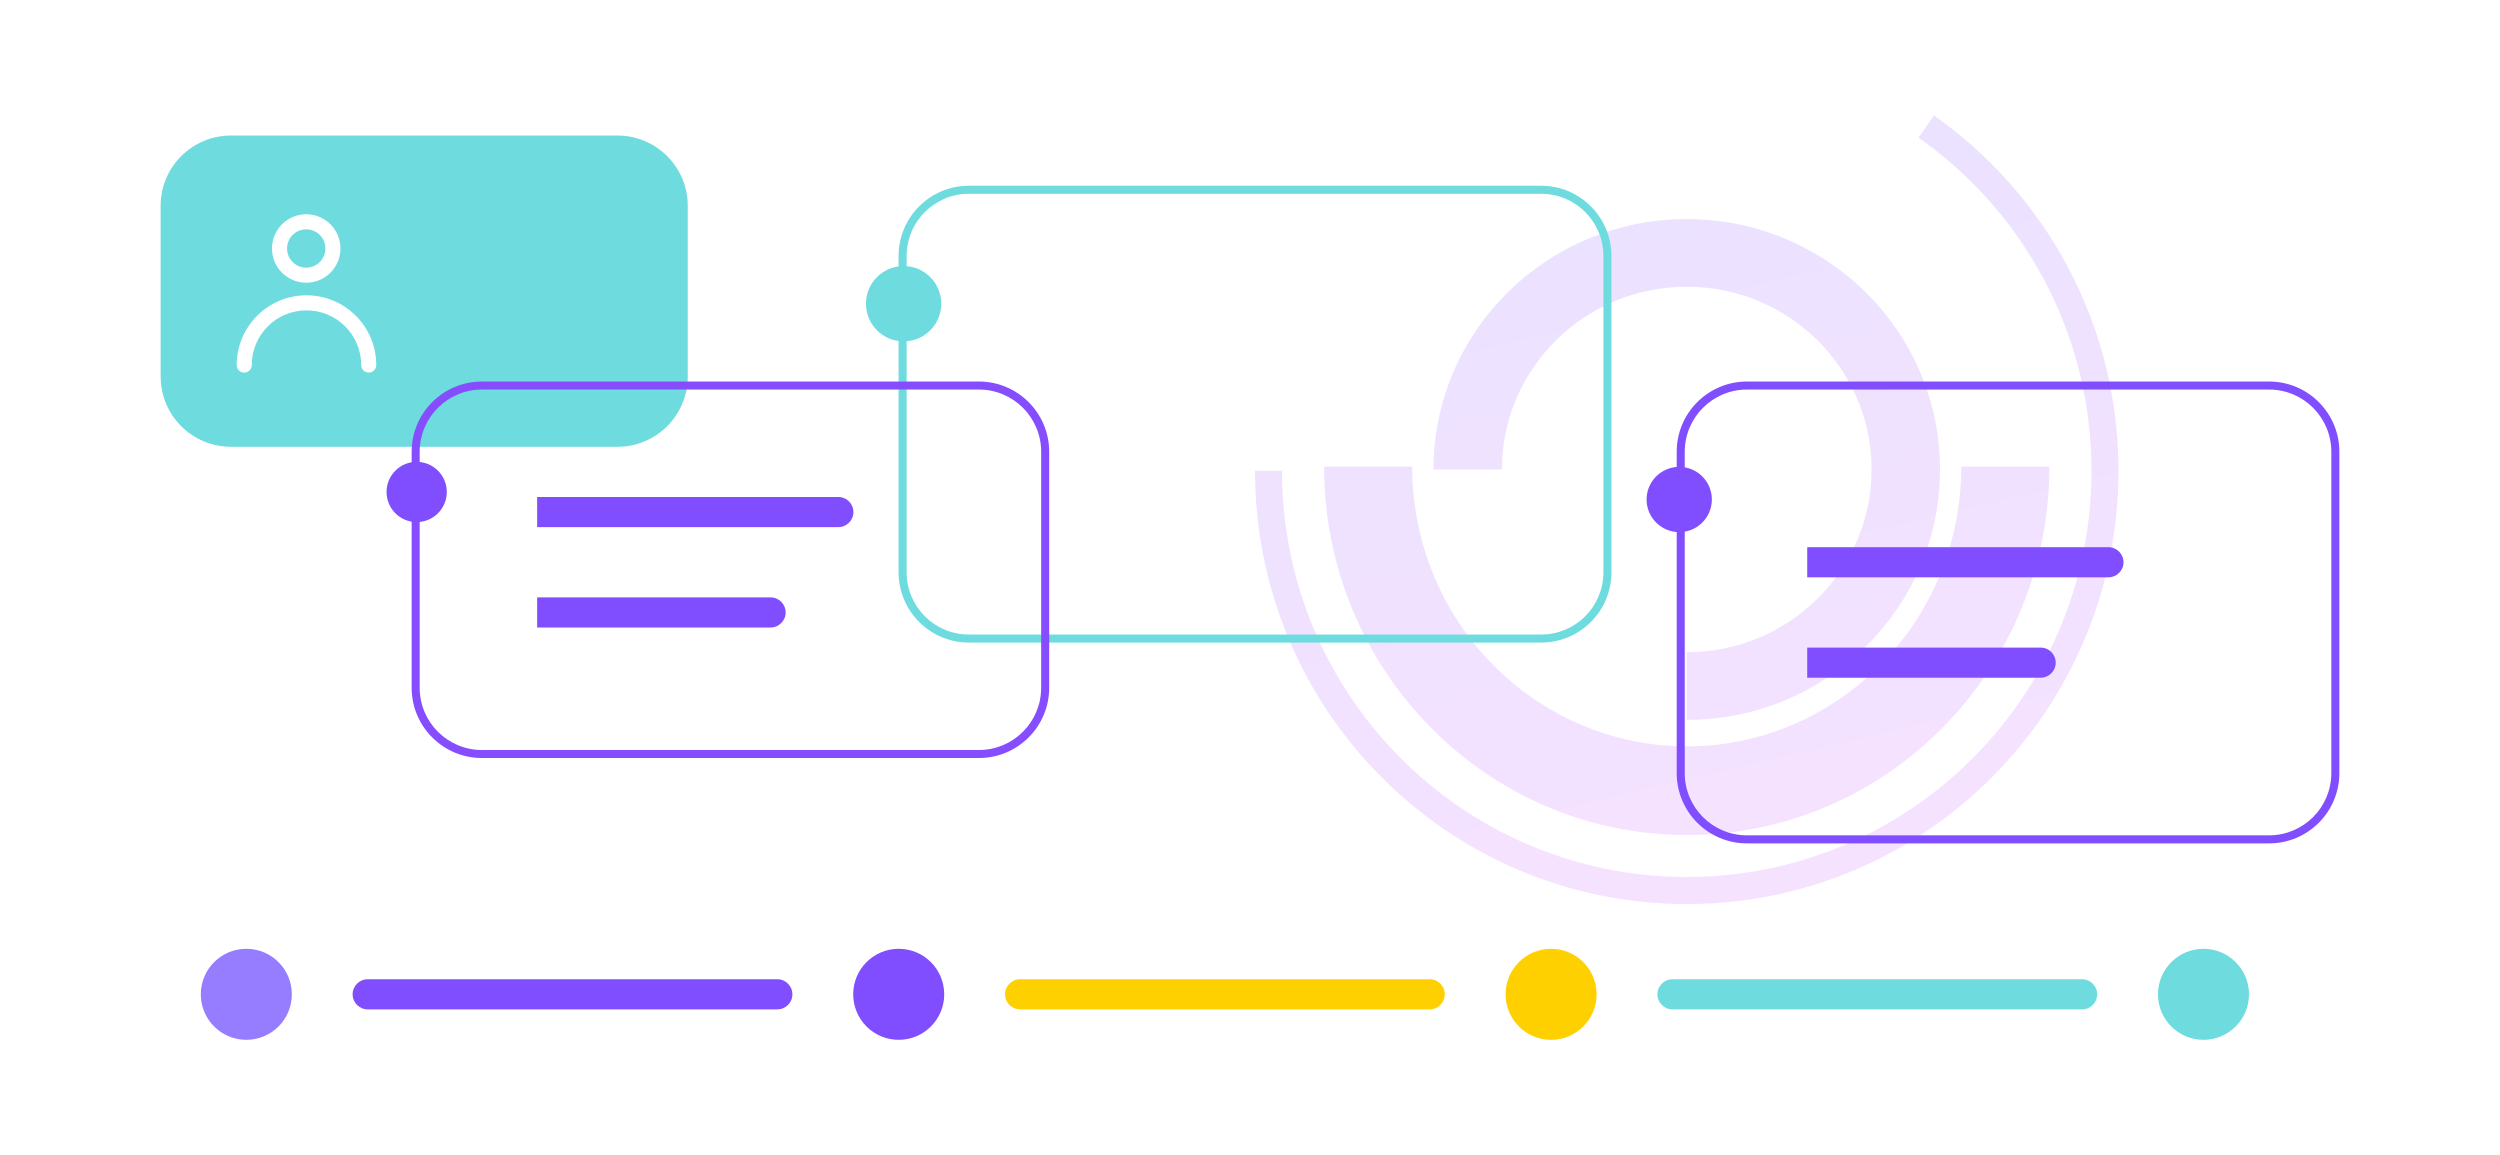 <?xml version="1.0" encoding="UTF-8"?> <svg xmlns="http://www.w3.org/2000/svg" width="498" height="230" viewBox="0 0 498 230" fill="none"><path fill-rule="evenodd" clip-rule="evenodd" d="M382.163 27.421C403.004 42.055 416.625 66.319 416.625 93.775C416.625 138.468 380.528 174.698 336 174.698C291.472 174.698 255.375 138.468 255.375 93.775H250C250 141.447 288.504 180.093 336 180.093C383.496 180.093 422 141.447 422 93.775C422 64.484 407.461 38.601 385.244 23L382.163 27.421ZM336 57.121C315.666 57.121 299.183 73.417 299.183 93.52H285.547C285.547 65.972 308.135 43.64 336 43.64C363.865 43.64 386.453 65.972 386.453 93.52C386.453 121.068 363.865 143.4 336 143.4V129.919C356.334 129.919 372.817 113.623 372.817 93.52C372.817 73.417 356.334 57.121 336 57.121ZM281.314 92.947C281.314 123.808 305.885 148.666 336 148.666C366.115 148.666 390.686 123.808 390.686 92.947H408.24C408.24 133.389 375.984 166.333 336 166.333C296.016 166.333 263.76 133.389 263.76 92.947H281.314Z" fill="url(#paint0_linear_4994_12515)" fill-opacity="0.5"></path><path fill-rule="evenodd" clip-rule="evenodd" d="M70.244 198.066C70.244 196.409 71.587 195.066 73.244 195.066H154.844C156.501 195.066 157.844 196.409 157.844 198.066C157.844 199.723 156.501 201.066 154.844 201.066H73.244C71.587 201.066 70.244 199.723 70.244 198.066Z" fill="#804DFF"></path><path fill-rule="evenodd" clip-rule="evenodd" d="M200.2 198.066C200.2 196.409 201.543 195.066 203.2 195.066H284.8C286.457 195.066 287.8 196.409 287.8 198.066C287.8 199.723 286.457 201.066 284.8 201.066H203.2C201.543 201.066 200.2 199.723 200.2 198.066Z" fill="#FFD000"></path><path fill-rule="evenodd" clip-rule="evenodd" d="M330.156 198.069C330.156 196.412 331.499 195.069 333.156 195.069H414.756C416.413 195.069 417.756 196.412 417.756 198.069C417.756 199.726 416.413 201.069 414.756 201.069H333.156C331.499 201.069 330.156 199.726 330.156 198.069Z" fill="#6EDBDE"></path><path d="M429.867 198.067C429.867 193.059 433.926 189 438.933 189C443.941 189 448 193.059 448 198.067C448 203.074 443.941 207.133 438.933 207.133C433.926 207.133 429.867 203.074 429.867 198.067Z" fill="#6EDBDE"></path><path d="M299.911 198.067C299.911 193.059 303.97 189 308.978 189C313.985 189 318.044 193.059 318.044 198.067C318.044 203.074 313.985 207.133 308.978 207.133C303.97 207.133 299.911 203.074 299.911 198.067Z" fill="#FFD000"></path><path d="M169.956 198.067C169.956 193.059 174.015 189 179.022 189C184.03 189 188.089 193.059 188.089 198.067C188.089 203.074 184.03 207.133 179.022 207.133C174.015 207.133 169.956 203.074 169.956 198.067Z" fill="#804DFF"></path><path d="M40 198.067C40 193.059 44.059 189 49.067 189C54.074 189 58.133 193.059 58.133 198.067C58.133 203.074 54.074 207.133 49.067 207.133C44.059 207.133 40 203.074 40 198.067Z" fill="#967CFF"></path><g filter="url(#filter0_b_4994_12515)"><path d="M137 41C137 33.268 130.732 27 123 27H46C38.268 27 32 33.268 32 41V75C32 82.732 38.268 89 46 89H123C130.732 89 137 82.732 137 75V41Z" fill="#6EDBDE"></path></g><path fill-rule="evenodd" clip-rule="evenodd" d="M61.05 61.825C55.03 61.825 50.15 66.705 50.15 72.725C50.15 73.554 49.478 74.225 48.65 74.225C47.822 74.225 47.15 73.554 47.15 72.725C47.15 65.049 53.373 58.825 61.05 58.825C68.727 58.825 74.95 65.049 74.95 72.725C74.95 73.554 74.278 74.225 73.45 74.225C72.621 74.225 71.95 73.554 71.95 72.725C71.95 66.705 67.07 61.825 61.05 61.825Z" fill="white"></path><path fill-rule="evenodd" clip-rule="evenodd" d="M61 53.32C63.11 53.32 64.82 51.61 64.82 49.5C64.82 47.39 63.11 45.68 61 45.68C58.89 45.68 57.18 47.39 57.18 49.5C57.18 51.61 58.89 53.32 61 53.32ZM61 56.32C64.766 56.32 67.82 53.267 67.82 49.5C67.82 45.733 64.766 42.68 61 42.68C57.233 42.68 54.18 45.733 54.18 49.5C54.18 53.267 57.233 56.32 61 56.32Z" fill="white"></path><g filter="url(#filter1_b_4994_12515)"><path fill-rule="evenodd" clip-rule="evenodd" d="M193 38.6H307C313.848 38.6 319.4 44.152 319.4 51V114C319.4 120.848 313.848 126.4 307 126.4H193C186.152 126.4 180.6 120.848 180.6 114V51C180.6 44.152 186.152 38.6 193 38.6ZM307 37C314.732 37 321 43.268 321 51V114C321 121.732 314.732 128 307 128H193C185.268 128 179 121.732 179 114V51C179 43.268 185.268 37 193 37H307Z" fill="#6EDBDE"></path></g><path d="M187.5 60.5C187.5 64.642 184.142 68 180 68C175.858 68 172.5 64.642 172.5 60.5C172.5 56.358 175.858 53 180 53C184.142 53 187.5 56.358 187.5 60.5Z" fill="#6EDBDE"></path><g filter="url(#filter2_b_4994_12515)"><path fill-rule="evenodd" clip-rule="evenodd" d="M96 77.6H195C201.848 77.6 207.4 83.151 207.4 90V137C207.4 143.848 201.848 149.4 195 149.4H96C89.152 149.4 83.6 143.848 83.6 137V90C83.6 83.151 89.152 77.6 96 77.6ZM195 76C202.732 76 209 82.268 209 90V137C209 144.732 202.732 151 195 151H96C88.268 151 82 144.732 82 137V90C82 82.268 88.268 76 96 76H195Z" fill="#864DFF"></path></g><path d="M89 98C89 101.314 86.314 104 83 104C79.686 104 77 101.314 77 98C77 94.686 79.686 92 83 92C86.314 92 89 94.686 89 98Z" fill="#804DFF"></path><path fill-rule="evenodd" clip-rule="evenodd" d="M167 105H107V99H167C168.657 99 170 100.343 170 102C170 103.657 168.657 105 167 105Z" fill="#804DFF"></path><path fill-rule="evenodd" clip-rule="evenodd" d="M153.5 125H107V119H153.5C155.157 119 156.5 120.343 156.5 122C156.5 123.657 155.157 125 153.5 125Z" fill="#804DFF"></path><g filter="url(#filter3_b_4994_12515)"><path fill-rule="evenodd" clip-rule="evenodd" d="M348 77.6H452C458.848 77.6 464.4 83.152 464.4 90V154C464.4 160.848 458.848 166.4 452 166.4H348C341.152 166.4 335.6 160.848 335.6 154V90C335.6 83.152 341.152 77.6 348 77.6ZM452 76C459.732 76 466 82.268 466 90V154C466 161.732 459.732 168 452 168H348C340.268 168 334 161.732 334 154V90C334 82.268 340.268 76 348 76H452Z" fill="#804DFF"></path></g><path d="M341 99.5C341 103.09 338.09 106 334.5 106C330.91 106 328 103.09 328 99.5C328 95.91 330.91 93 334.5 93C338.09 93 341 95.91 341 99.5Z" fill="#804DFF"></path><path fill-rule="evenodd" clip-rule="evenodd" d="M420 115H360V109H420C421.657 109 423 110.343 423 112C423 113.657 421.657 115 420 115Z" fill="#804DFF"></path><path fill-rule="evenodd" clip-rule="evenodd" d="M406.5 135H360V129H406.5C408.157 129 409.5 130.343 409.5 132C409.5 133.657 408.157 135 406.5 135Z" fill="#804DFF"></path><defs><filter id="filter0_b_4994_12515" x="-2" y="-7" width="173" height="130" filterUnits="userSpaceOnUse" color-interpolation-filters="sRGB"><feFlood flood-opacity="0" result="BackgroundImageFix"></feFlood><feGaussianBlur in="BackgroundImageFix" stdDeviation="17"></feGaussianBlur><feComposite in2="SourceAlpha" operator="in" result="effect1_backgroundBlur_4994_12515"></feComposite><feBlend mode="normal" in="SourceGraphic" in2="effect1_backgroundBlur_4994_12515" result="shape"></feBlend></filter><filter id="filter1_b_4994_12515" x="145" y="3" width="210" height="159" filterUnits="userSpaceOnUse" color-interpolation-filters="sRGB"><feFlood flood-opacity="0" result="BackgroundImageFix"></feFlood><feGaussianBlur in="BackgroundImageFix" stdDeviation="17"></feGaussianBlur><feComposite in2="SourceAlpha" operator="in" result="effect1_backgroundBlur_4994_12515"></feComposite><feBlend mode="normal" in="SourceGraphic" in2="effect1_backgroundBlur_4994_12515" result="shape"></feBlend></filter><filter id="filter2_b_4994_12515" x="48" y="42" width="195" height="143" filterUnits="userSpaceOnUse" color-interpolation-filters="sRGB"><feFlood flood-opacity="0" result="BackgroundImageFix"></feFlood><feGaussianBlur in="BackgroundImageFix" stdDeviation="17"></feGaussianBlur><feComposite in2="SourceAlpha" operator="in" result="effect1_backgroundBlur_4994_12515"></feComposite><feBlend mode="normal" in="SourceGraphic" in2="effect1_backgroundBlur_4994_12515" result="shape"></feBlend></filter><filter id="filter3_b_4994_12515" x="300" y="42" width="200" height="160" filterUnits="userSpaceOnUse" color-interpolation-filters="sRGB"><feFlood flood-opacity="0" result="BackgroundImageFix"></feFlood><feGaussianBlur in="BackgroundImageFix" stdDeviation="17"></feGaussianBlur><feComposite in2="SourceAlpha" operator="in" result="effect1_backgroundBlur_4994_12515"></feComposite><feBlend mode="normal" in="SourceGraphic" in2="effect1_backgroundBlur_4994_12515" result="shape"></feBlend></filter><linearGradient id="paint0_linear_4994_12515" x1="382.44" y1="191.99" x2="335.459" y2="-7.833" gradientUnits="userSpaceOnUse"><stop stop-color="#F0C6FF"></stop><stop offset="1" stop-color="#D1C6FF"></stop></linearGradient></defs></svg> 